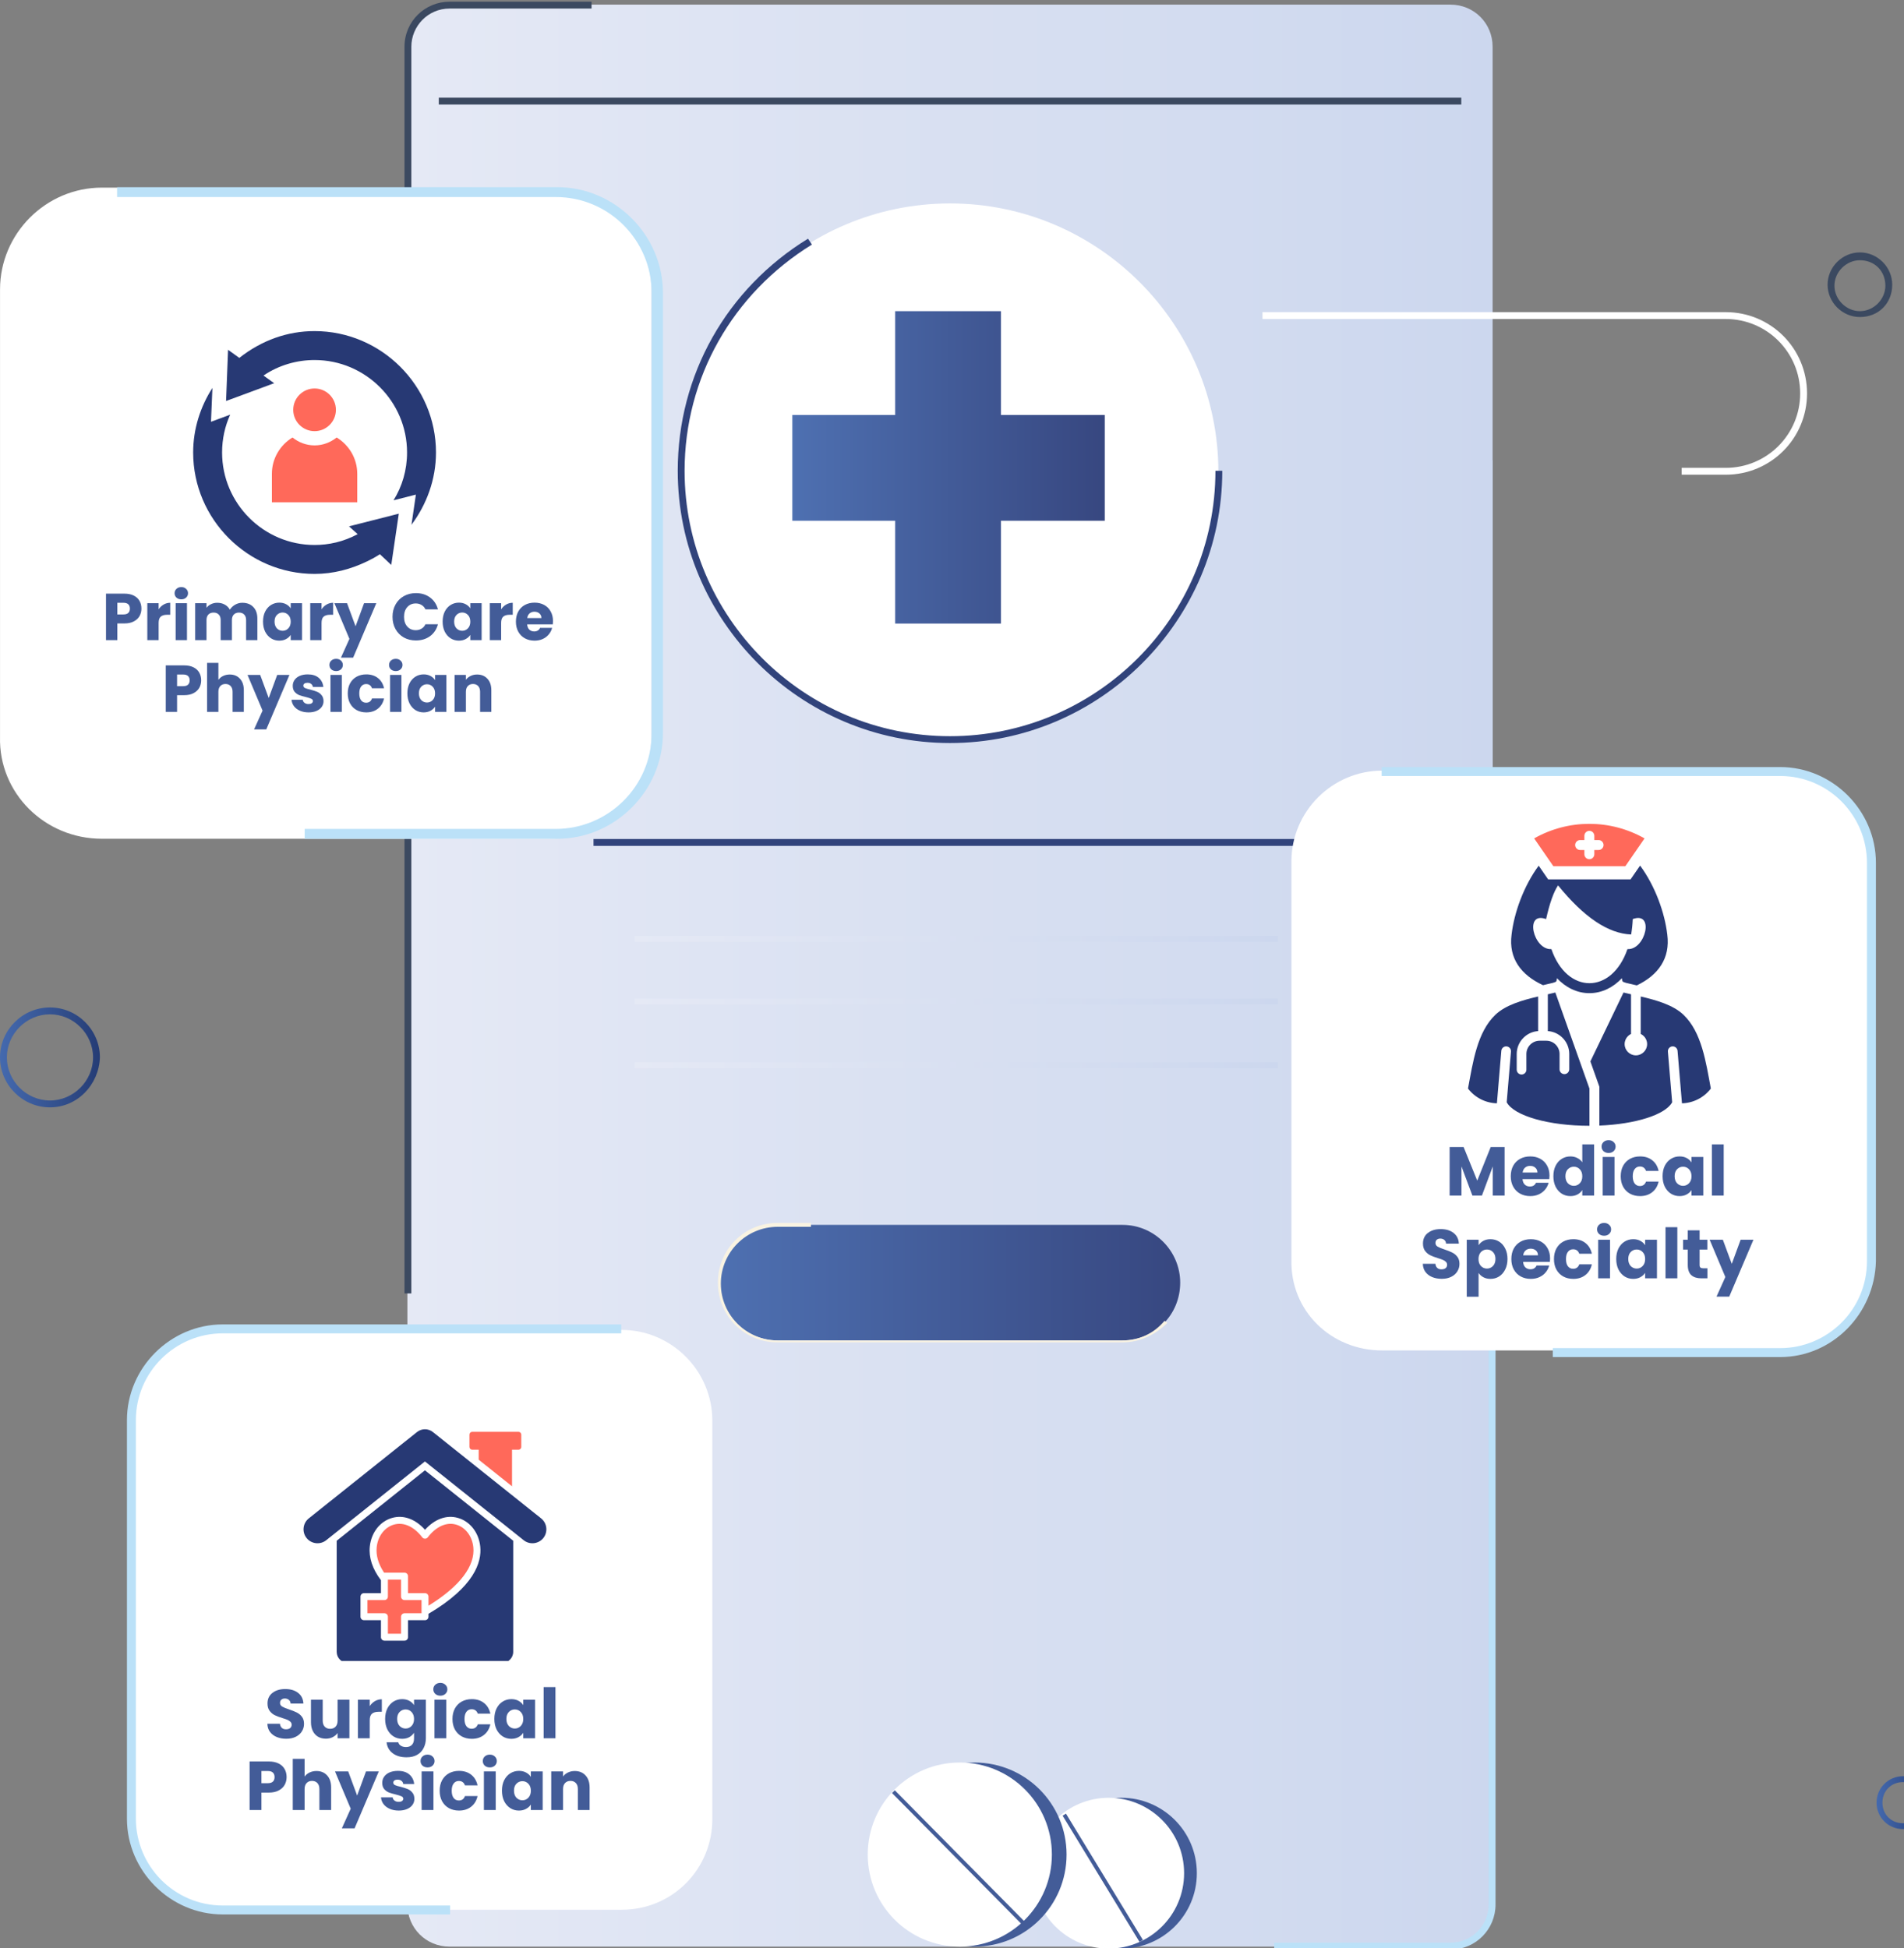 <svg width="345" height="353" viewBox="0 0 345 353" fill="none" xmlns="http://www.w3.org/2000/svg">
<rect x="0" y="0" width="345" height="353" fill="#808080" stroke="none"/>
<g clip-path="url(#clip0_1520_13043)">
<path d="M262.826 352.756H81.455C77.196 352.756 73.824 349.384 73.824 345.125V8.471C73.824 4.212 77.196 0.84 81.455 0.84H262.826C267.085 0.84 270.457 4.212 270.457 8.471V344.947C270.457 349.206 267.085 352.756 262.826 352.756Z" fill="url(#paint0_linear_1520_13043)"/>
<path d="M73.824 215.042V344.947C73.824 349.206 77.196 352.578 81.455 352.578H262.826C267.085 352.578 270.457 349.206 270.457 344.947V83.362L170.366 150.444L73.824 215.042Z" fill="url(#paint1_linear_1520_13043)"/>
<path d="M74.535 234.385H73.293V8.471C73.293 3.857 77.02 0.308 81.456 0.308H107.189V1.55H81.456C77.552 1.55 74.535 4.744 74.535 8.471V234.385Z" fill="#3B4960"/>
<path d="M262.825 353.288H230.881V352.046H262.825C266.729 352.046 269.746 348.851 269.746 345.125V140.329H270.988V345.125C270.988 349.561 267.439 353.288 262.825 353.288Z" fill="#BBE1F8"/>
<path d="M264.782 17.7H79.508V18.942H264.782V17.7Z" fill="#3B4960"/>
<path d="M172.141 134.117C145.344 134.117 123.516 112.289 123.516 85.491C123.516 58.694 145.344 36.866 172.141 36.866C198.939 36.866 220.767 58.694 220.767 85.491C220.767 112.289 198.939 134.117 172.141 134.117Z" fill="white"/>
<path d="M172.14 134.649C144.988 134.649 122.805 112.466 122.805 85.314C122.805 67.922 131.678 52.305 146.408 43.254L147.118 44.319C132.743 53.193 124.047 68.455 124.047 85.314C124.047 111.756 145.52 133.407 172.14 133.407C198.583 133.407 220.234 111.934 220.234 85.314H221.476C221.476 112.466 199.293 134.649 172.14 134.649Z" fill="#31437B"/>
<path d="M236.74 152.041H107.545V153.284H236.74V152.041Z" fill="#31437B"/>
<path d="M203.378 242.904H140.91C135.054 242.904 130.439 238.113 130.439 232.434C130.439 226.577 135.231 221.963 140.91 221.963H203.378C209.234 221.963 213.849 226.755 213.849 232.434C213.849 238.29 209.234 242.904 203.378 242.904Z" fill="url(#paint2_linear_1520_13043)"/>
<path d="M203.377 243.259H140.909C134.876 243.259 130.084 238.467 130.084 232.433C130.084 226.4 134.876 221.608 140.909 221.608H146.943V222.318H140.909C135.231 222.318 130.616 226.932 130.616 232.611C130.616 238.29 135.231 242.904 140.909 242.904H203.377C206.394 242.904 209.056 241.662 211.009 239.355L211.541 239.709C209.411 241.839 206.572 243.259 203.377 243.259Z" fill="#F9F3E2"/>
<path d="M231.593 169.61H114.998V170.675H231.593V169.61Z" fill="url(#paint3_linear_1520_13043)"/>
<path d="M231.593 180.968H114.998V182.033H231.593V180.968Z" fill="url(#paint4_linear_1520_13043)"/>
<path d="M231.593 192.503H114.998V193.568H231.593V192.503Z" fill="url(#paint5_linear_1520_13043)"/>
<path d="M200.182 75.198H181.371V56.387H162.204V75.198H143.57V94.365H162.204V112.999H181.371V94.365H200.182V75.198Z" fill="url(#paint6_linear_1520_13043)"/>
<path d="M344.815 331.46C342.153 331.46 340.023 329.33 340.023 326.668C340.023 324.006 342.153 321.876 344.815 321.876C347.477 321.876 349.607 324.006 349.607 326.668C349.607 329.33 347.477 331.46 344.815 331.46ZM344.815 322.941C342.685 322.941 341.088 324.538 341.088 326.668C341.088 328.798 342.685 330.395 344.815 330.395C346.945 330.395 348.542 328.798 348.542 326.668C348.542 324.538 346.945 322.941 344.815 322.941Z" fill="url(#paint7_linear_1520_13043)"/>
<path d="M9.051 200.667C4.082 200.667 0 196.585 0 191.616C0 186.647 4.082 182.565 9.051 182.565C14.02 182.565 18.102 186.647 18.102 191.616C17.924 196.585 14.02 200.667 9.051 200.667ZM9.051 183.808C4.792 183.808 1.242 187.357 1.242 191.616C1.242 195.875 4.792 199.425 9.051 199.425C13.31 199.425 16.859 195.875 16.859 191.616C16.859 187.357 13.31 183.808 9.051 183.808Z" fill="url(#paint8_linear_1520_13043)"/>
<path d="M112.641 346.073H40.432C31.406 346.073 24 338.667 24 329.641V257.432C24 248.406 31.406 241 40.432 241H112.641C121.667 241 129.073 248.406 129.073 257.432V329.641C129.073 338.667 121.898 346.073 112.641 346.073Z" fill="white"/>
<path d="M51.881 315.088C51.237 315.088 50.661 314.983 50.151 314.774C49.642 314.566 49.232 314.256 48.923 313.847C48.623 313.438 48.464 312.945 48.447 312.368H50.728C50.761 312.694 50.874 312.945 51.066 313.12C51.258 313.287 51.509 313.371 51.818 313.371C52.136 313.371 52.386 313.3 52.57 313.158C52.754 313.008 52.846 312.803 52.846 312.544C52.846 312.327 52.77 312.147 52.62 312.005C52.478 311.863 52.298 311.746 52.081 311.654C51.872 311.562 51.572 311.458 51.179 311.341C50.611 311.165 50.147 310.99 49.788 310.815C49.429 310.639 49.12 310.38 48.861 310.038C48.602 309.695 48.472 309.248 48.472 308.697C48.472 307.878 48.769 307.239 49.362 306.779C49.955 306.312 50.728 306.078 51.68 306.078C52.649 306.078 53.43 306.312 54.023 306.779C54.617 307.239 54.934 307.882 54.976 308.709H52.658C52.641 308.425 52.536 308.204 52.344 308.045C52.152 307.878 51.906 307.794 51.605 307.794C51.346 307.794 51.137 307.865 50.978 308.008C50.82 308.141 50.74 308.338 50.74 308.596C50.74 308.881 50.874 309.102 51.141 309.261C51.409 309.419 51.826 309.591 52.395 309.774C52.962 309.967 53.422 310.15 53.773 310.326C54.132 310.501 54.441 310.756 54.7 311.09C54.959 311.424 55.089 311.855 55.089 312.381C55.089 312.882 54.959 313.338 54.7 313.747C54.45 314.156 54.082 314.482 53.597 314.724C53.113 314.967 52.541 315.088 51.881 315.088ZM63.312 308.008V315H61.169V314.048C60.952 314.357 60.656 314.607 60.28 314.799C59.912 314.983 59.503 315.075 59.051 315.075C58.517 315.075 58.045 314.958 57.636 314.724C57.226 314.482 56.909 314.135 56.683 313.684C56.458 313.233 56.345 312.703 56.345 312.093V308.008H58.475V311.805C58.475 312.272 58.596 312.636 58.839 312.895C59.081 313.154 59.407 313.283 59.816 313.283C60.234 313.283 60.564 313.154 60.806 312.895C61.048 312.636 61.169 312.272 61.169 311.805V308.008H63.312ZM66.994 309.173C67.245 308.789 67.558 308.488 67.934 308.271C68.31 308.045 68.728 307.932 69.187 307.932V310.201H68.598C68.064 310.201 67.663 310.317 67.395 310.551C67.128 310.777 66.994 311.178 66.994 311.754V315H64.851V308.008H66.994V309.173ZM72.868 307.907C73.361 307.907 73.791 308.008 74.159 308.208C74.535 308.409 74.823 308.672 75.023 308.997V308.008H77.166V314.987C77.166 315.631 77.037 316.211 76.778 316.729C76.527 317.256 76.139 317.673 75.612 317.982C75.094 318.292 74.447 318.446 73.67 318.446C72.634 318.446 71.795 318.2 71.151 317.707C70.508 317.222 70.14 316.562 70.049 315.727H72.166C72.233 315.994 72.392 316.203 72.642 316.353C72.893 316.512 73.202 316.591 73.57 316.591C74.013 316.591 74.364 316.462 74.623 316.203C74.89 315.952 75.023 315.547 75.023 314.987V313.997C74.815 314.323 74.526 314.591 74.159 314.799C73.791 315 73.361 315.1 72.868 315.1C72.292 315.1 71.769 314.954 71.302 314.662C70.834 314.361 70.462 313.939 70.186 313.396C69.919 312.845 69.785 312.21 69.785 311.491C69.785 310.773 69.919 310.142 70.186 309.599C70.462 309.056 70.834 308.638 71.302 308.346C71.769 308.053 72.292 307.907 72.868 307.907ZM75.023 311.504C75.023 310.969 74.873 310.547 74.572 310.238C74.28 309.929 73.921 309.774 73.495 309.774C73.069 309.774 72.705 309.929 72.404 310.238C72.112 310.539 71.966 310.957 71.966 311.491C71.966 312.026 72.112 312.452 72.404 312.769C72.705 313.079 73.069 313.233 73.495 313.233C73.921 313.233 74.28 313.079 74.572 312.769C74.873 312.46 75.023 312.038 75.023 311.504ZM79.794 307.281C79.418 307.281 79.109 307.172 78.867 306.955C78.633 306.729 78.516 306.454 78.516 306.128C78.516 305.794 78.633 305.518 78.867 305.301C79.109 305.075 79.418 304.962 79.794 304.962C80.162 304.962 80.463 305.075 80.697 305.301C80.939 305.518 81.06 305.794 81.06 306.128C81.06 306.454 80.939 306.729 80.697 306.955C80.463 307.172 80.162 307.281 79.794 307.281ZM80.859 308.008V315H78.717V308.008H80.859ZM81.986 311.504C81.986 310.777 82.132 310.142 82.425 309.599C82.726 309.056 83.139 308.638 83.665 308.346C84.2 308.053 84.81 307.907 85.495 307.907C86.372 307.907 87.103 308.137 87.688 308.596C88.281 309.056 88.67 309.703 88.853 310.539H86.573C86.381 310.004 86.009 309.737 85.457 309.737C85.065 309.737 84.752 309.891 84.518 310.201C84.284 310.501 84.167 310.936 84.167 311.504C84.167 312.072 84.284 312.51 84.518 312.82C84.752 313.12 85.065 313.271 85.457 313.271C86.009 313.271 86.381 313.003 86.573 312.469H88.853C88.67 313.287 88.281 313.931 87.688 314.398C87.095 314.866 86.364 315.1 85.495 315.1C84.81 315.1 84.2 314.954 83.665 314.662C83.139 314.369 82.726 313.952 82.425 313.409C82.132 312.865 81.986 312.231 81.986 311.504ZM89.574 311.491C89.574 310.773 89.707 310.142 89.975 309.599C90.25 309.056 90.622 308.638 91.09 308.346C91.558 308.053 92.08 307.907 92.656 307.907C93.149 307.907 93.579 308.008 93.947 308.208C94.323 308.409 94.611 308.672 94.812 308.997V308.008H96.955V315H94.812V314.01C94.603 314.336 94.311 314.599 93.934 314.799C93.567 315 93.137 315.1 92.644 315.1C92.076 315.1 91.558 314.954 91.09 314.662C90.622 314.361 90.25 313.939 89.975 313.396C89.707 312.845 89.574 312.21 89.574 311.491ZM94.812 311.504C94.812 310.969 94.661 310.547 94.361 310.238C94.068 309.929 93.709 309.774 93.283 309.774C92.857 309.774 92.493 309.929 92.193 310.238C91.9 310.539 91.754 310.957 91.754 311.491C91.754 312.026 91.9 312.452 92.193 312.769C92.493 313.079 92.857 313.233 93.283 313.233C93.709 313.233 94.068 313.079 94.361 312.769C94.661 312.46 94.812 312.038 94.812 311.504ZM100.648 305.727V315H98.505V305.727H100.648ZM51.933 322.035C51.933 322.545 51.816 323.013 51.582 323.439C51.348 323.856 50.989 324.195 50.504 324.454C50.02 324.713 49.418 324.842 48.7 324.842H47.371V328H45.228V319.203H48.7C49.401 319.203 49.994 319.324 50.479 319.566C50.964 319.809 51.327 320.143 51.569 320.569C51.812 320.995 51.933 321.484 51.933 322.035ZM48.537 323.138C48.946 323.138 49.251 323.042 49.451 322.85C49.652 322.657 49.752 322.386 49.752 322.035C49.752 321.684 49.652 321.413 49.451 321.221C49.251 321.028 48.946 320.932 48.537 320.932H47.371V323.138H48.537ZM57.346 320.932C58.148 320.932 58.792 321.2 59.276 321.734C59.761 322.261 60.003 322.987 60.003 323.915V328H57.873V324.203C57.873 323.735 57.752 323.372 57.509 323.113C57.267 322.854 56.941 322.724 56.532 322.724C56.123 322.724 55.797 322.854 55.554 323.113C55.312 323.372 55.191 323.735 55.191 324.203V328H53.048V318.727H55.191V321.947C55.408 321.638 55.705 321.392 56.081 321.208C56.457 321.024 56.879 320.932 57.346 320.932ZM68.635 321.008L64.249 331.321H61.943L63.547 327.762L60.703 321.008H63.096L64.713 325.381L66.317 321.008H68.635ZM72.254 328.1C71.645 328.1 71.102 327.996 70.625 327.787C70.149 327.578 69.773 327.294 69.498 326.935C69.222 326.567 69.067 326.158 69.034 325.707H71.152C71.177 325.949 71.29 326.145 71.49 326.296C71.691 326.446 71.937 326.521 72.229 326.521C72.497 326.521 72.701 326.471 72.844 326.371C72.994 326.262 73.069 326.124 73.069 325.957C73.069 325.757 72.965 325.611 72.756 325.519C72.547 325.419 72.209 325.31 71.741 325.193C71.24 325.076 70.822 324.955 70.488 324.83C70.153 324.696 69.865 324.491 69.623 324.216C69.381 323.931 69.26 323.551 69.26 323.075C69.26 322.674 69.368 322.311 69.585 321.985C69.811 321.651 70.137 321.388 70.563 321.195C70.997 321.003 71.511 320.907 72.104 320.907C72.981 320.907 73.671 321.124 74.172 321.559C74.681 321.993 74.974 322.57 75.049 323.288H73.069C73.036 323.046 72.927 322.854 72.743 322.712C72.568 322.57 72.334 322.499 72.041 322.499C71.791 322.499 71.599 322.549 71.465 322.649C71.331 322.741 71.264 322.871 71.264 323.038C71.264 323.238 71.369 323.388 71.578 323.489C71.795 323.589 72.129 323.689 72.58 323.789C73.098 323.923 73.52 324.057 73.846 324.19C74.172 324.316 74.456 324.525 74.698 324.817C74.949 325.101 75.078 325.485 75.087 325.97C75.087 326.379 74.97 326.747 74.736 327.073C74.51 327.39 74.18 327.641 73.746 327.825C73.32 328.008 72.823 328.1 72.254 328.1ZM77.475 320.281C77.099 320.281 76.79 320.172 76.548 319.955C76.314 319.729 76.197 319.454 76.197 319.128C76.197 318.794 76.314 318.518 76.548 318.301C76.79 318.075 77.099 317.962 77.475 317.962C77.843 317.962 78.144 318.075 78.377 318.301C78.62 318.518 78.741 318.794 78.741 319.128C78.741 319.454 78.62 319.729 78.377 319.955C78.144 320.172 77.843 320.281 77.475 320.281ZM78.54 321.008V328H76.398V321.008H78.54ZM79.667 324.504C79.667 323.777 79.814 323.142 80.106 322.599C80.407 322.056 80.82 321.638 81.347 321.346C81.881 321.053 82.491 320.907 83.176 320.907C84.053 320.907 84.784 321.137 85.369 321.596C85.962 322.056 86.351 322.703 86.534 323.539H84.254C84.062 323.004 83.69 322.737 83.138 322.737C82.746 322.737 82.433 322.891 82.199 323.201C81.965 323.501 81.848 323.936 81.848 324.504C81.848 325.072 81.965 325.51 82.199 325.82C82.433 326.12 82.746 326.271 83.138 326.271C83.69 326.271 84.062 326.003 84.254 325.469H86.534C86.351 326.287 85.962 326.931 85.369 327.398C84.776 327.866 84.045 328.1 83.176 328.1C82.491 328.1 81.881 327.954 81.347 327.662C80.82 327.369 80.407 326.952 80.106 326.409C79.814 325.865 79.667 325.231 79.667 324.504ZM88.758 320.281C88.382 320.281 88.073 320.172 87.831 319.955C87.597 319.729 87.48 319.454 87.48 319.128C87.48 318.794 87.597 318.518 87.831 318.301C88.073 318.075 88.382 317.962 88.758 317.962C89.126 317.962 89.427 318.075 89.661 318.301C89.903 318.518 90.024 318.794 90.024 319.128C90.024 319.454 89.903 319.729 89.661 319.955C89.427 320.172 89.126 320.281 88.758 320.281ZM89.823 321.008V328H87.681V321.008H89.823ZM90.95 324.491C90.95 323.773 91.084 323.142 91.351 322.599C91.627 322.056 91.999 321.638 92.467 321.346C92.934 321.053 93.457 320.907 94.033 320.907C94.526 320.907 94.956 321.008 95.324 321.208C95.7 321.409 95.988 321.672 96.189 321.997V321.008H98.331V328H96.189V327.01C95.98 327.336 95.687 327.599 95.311 327.799C94.944 328 94.513 328.1 94.02 328.1C93.453 328.1 92.934 327.954 92.467 327.662C91.999 327.361 91.627 326.939 91.351 326.396C91.084 325.845 90.95 325.21 90.95 324.491ZM96.189 324.504C96.189 323.969 96.038 323.547 95.737 323.238C95.445 322.929 95.086 322.774 94.66 322.774C94.234 322.774 93.87 322.929 93.569 323.238C93.277 323.539 93.131 323.957 93.131 324.491C93.131 325.026 93.277 325.452 93.569 325.769C93.87 326.079 94.234 326.233 94.66 326.233C95.086 326.233 95.445 326.079 95.737 325.769C96.038 325.46 96.189 325.038 96.189 324.504ZM104.142 320.932C104.961 320.932 105.613 321.2 106.097 321.734C106.59 322.261 106.836 322.987 106.836 323.915V328H104.706V324.203C104.706 323.735 104.585 323.372 104.343 323.113C104.1 322.854 103.775 322.724 103.365 322.724C102.956 322.724 102.63 322.854 102.388 323.113C102.146 323.372 102.024 323.735 102.024 324.203V328H99.882V321.008H102.024V321.935C102.242 321.626 102.534 321.383 102.902 321.208C103.269 321.024 103.683 320.932 104.142 320.932Z" fill="#435C98"/>
<g clip-path="url(#clip1_1520_13043)">
<path fill-rule="evenodd" clip-rule="evenodd" d="M98.05 275.153C99.138 276.021 99.319 277.622 98.45 278.711C97.581 279.799 95.98 279.979 94.892 279.11L77 264.834L59.108 279.11C58.02 279.979 56.419 279.799 55.55 278.711C54.681 277.622 54.861 276.021 55.95 275.153L75.546 259.516C76.407 258.828 77.594 258.828 78.455 259.516L98.05 275.153H98.05Z" fill="#273974"/>
<path fill-rule="evenodd" clip-rule="evenodd" d="M85.567 262.705C85.291 262.705 85.064 262.479 85.064 262.202V259.966C85.064 259.69 85.291 259.464 85.567 259.464H93.95C94.226 259.464 94.452 259.691 94.452 259.966V262.202C94.452 262.479 94.225 262.705 93.95 262.705H92.778V269.336L86.739 264.517V262.705H85.567H85.567Z" fill="#FF695A"/>
<path fill-rule="evenodd" clip-rule="evenodd" d="M77.641 292.444V292.972C77.641 293.32 77.36 293.601 77.012 293.601H73.93V296.683C73.93 297.031 73.649 297.312 73.302 297.312H69.658C69.311 297.312 69.029 297.031 69.029 296.683V293.601H65.947C65.6 293.601 65.318 293.32 65.318 292.972V289.329C65.318 288.983 65.6 288.7 65.947 288.7H69.029V286.361C67.472 284.305 66.793 282.242 67.01 280.224C67.281 277.704 68.869 275.679 71.056 275.064C73.123 274.484 75.261 275.267 77.012 277.219C78.764 275.267 80.902 274.483 82.969 275.064C85.156 275.679 86.745 277.704 87.016 280.224C87.324 283.101 85.936 287.542 77.641 292.444ZM77 266.442L61.006 279.205V299.337C61.006 300.438 61.904 301.336 63.005 301.336H90.994C92.095 301.336 92.993 300.438 92.993 299.337V279.205L77 266.442H77Z" fill="#273974"/>
<path fill-rule="evenodd" clip-rule="evenodd" d="M77.64 290.976C80.489 289.222 82.628 287.41 84.007 285.582C85.354 283.796 85.945 282.038 85.764 280.357C85.549 278.352 84.318 276.749 82.627 276.274C80.881 275.783 79.015 276.626 77.51 278.586C77.391 278.741 77.207 278.832 77.011 278.832C76.815 278.832 76.632 278.741 76.513 278.586C75.007 276.626 73.142 275.784 71.395 276.274C69.705 276.749 68.474 278.352 68.258 280.357C68.097 281.854 68.547 283.41 69.597 284.992C69.617 284.99 69.637 284.989 69.656 284.989H73.3C73.647 284.989 73.928 285.271 73.928 285.618V288.7H77.011C77.358 288.7 77.64 288.982 77.64 289.329V290.976V290.976Z" fill="#FF695A"/>
<path fill-rule="evenodd" clip-rule="evenodd" d="M70.286 296.055H72.671V292.972C72.671 292.625 72.953 292.343 73.3 292.343H76.383V289.957H73.3C72.953 289.957 72.671 289.677 72.671 289.329V286.246H70.286V289.329C70.286 289.677 70.004 289.957 69.657 289.957H66.574V292.343H69.657C70.004 292.343 70.286 292.625 70.286 292.972V296.055Z" fill="#FF695A"/>
</g>
<path d="M81.554 346.924H40.358C30.869 346.924 23 339.055 23 329.566V257.358C23 247.869 30.869 240 40.358 240H112.566V241.62H40.358C31.795 241.62 24.62 248.563 24.62 257.358V329.566C24.62 338.13 31.563 345.304 40.358 345.304H81.554V346.924Z" fill="#BBE1F8"/>
<path d="M250.436 244.718H322.641C331.667 244.718 339.072 237.313 339.072 228.287V156.082C339.072 147.057 331.667 139.651 322.641 139.651H250.436C241.411 139.651 234.005 147.057 234.005 156.082V228.287C233.774 237.544 241.179 244.718 250.436 244.718Z" fill="white"/>
<path d="M272.632 207.854V216.651H270.489V211.375L268.522 216.651H266.793L264.813 211.363V216.651H262.67V207.854H265.201L267.67 213.944L270.113 207.854H272.632ZM280.765 213.042C280.765 213.243 280.752 213.451 280.727 213.669H275.877C275.911 214.103 276.049 214.437 276.291 214.671C276.541 214.897 276.846 215.01 277.206 215.01C277.74 215.01 278.112 214.784 278.321 214.333H280.602C280.485 214.792 280.272 215.206 279.963 215.573C279.662 215.941 279.282 216.229 278.822 216.438C278.363 216.647 277.849 216.751 277.281 216.751C276.596 216.751 275.986 216.605 275.451 216.313C274.917 216.02 274.499 215.603 274.198 215.06C273.897 214.517 273.747 213.882 273.747 213.155C273.747 212.428 273.893 211.793 274.186 211.25C274.486 210.707 274.904 210.289 275.439 209.997C275.973 209.705 276.587 209.558 277.281 209.558C277.958 209.558 278.559 209.7 279.085 209.984C279.612 210.268 280.021 210.674 280.313 211.2C280.614 211.726 280.765 212.34 280.765 213.042ZM278.572 212.478C278.572 212.111 278.446 211.818 278.196 211.601C277.945 211.384 277.632 211.275 277.256 211.275C276.897 211.275 276.592 211.38 276.341 211.588C276.099 211.797 275.948 212.094 275.89 212.478H278.572ZM281.469 213.142C281.469 212.424 281.603 211.793 281.87 211.25C282.146 210.707 282.517 210.289 282.985 209.997C283.453 209.705 283.975 209.558 284.552 209.558C285.011 209.558 285.429 209.654 285.805 209.847C286.189 210.039 286.49 210.298 286.707 210.624V207.378H288.85V216.651H286.707V215.649C286.507 215.983 286.218 216.25 285.842 216.451C285.475 216.651 285.045 216.751 284.552 216.751C283.975 216.751 283.453 216.605 282.985 216.313C282.517 216.012 282.146 215.59 281.87 215.047C281.603 214.496 281.469 213.861 281.469 213.142ZM286.707 213.155C286.707 212.62 286.557 212.198 286.256 211.889C285.964 211.58 285.604 211.426 285.178 211.426C284.752 211.426 284.389 211.58 284.088 211.889C283.796 212.19 283.649 212.608 283.649 213.142C283.649 213.677 283.796 214.103 284.088 214.421C284.389 214.73 284.752 214.884 285.178 214.884C285.604 214.884 285.964 214.73 286.256 214.421C286.557 214.111 286.707 213.69 286.707 213.155ZM291.478 208.932C291.102 208.932 290.793 208.823 290.551 208.606C290.317 208.38 290.2 208.105 290.2 207.779C290.2 207.445 290.317 207.169 290.551 206.952C290.793 206.726 291.102 206.614 291.478 206.614C291.845 206.614 292.146 206.726 292.38 206.952C292.622 207.169 292.744 207.445 292.744 207.779C292.744 208.105 292.622 208.38 292.38 208.606C292.146 208.823 291.845 208.932 291.478 208.932ZM292.543 209.659V216.651H290.4V209.659H292.543ZM293.67 213.155C293.67 212.428 293.816 211.793 294.108 211.25C294.409 210.707 294.823 210.289 295.349 209.997C295.884 209.705 296.494 209.558 297.179 209.558C298.056 209.558 298.787 209.788 299.372 210.248C299.965 210.707 300.353 211.355 300.537 212.19H298.256C298.064 211.655 297.692 211.388 297.141 211.388C296.748 211.388 296.435 211.543 296.201 211.852C295.967 212.152 295.85 212.587 295.85 213.155C295.85 213.723 295.967 214.162 296.201 214.471C296.435 214.771 296.748 214.922 297.141 214.922C297.692 214.922 298.064 214.654 298.256 214.12H300.537C300.353 214.939 299.965 215.582 299.372 216.05C298.778 216.517 298.047 216.751 297.179 216.751C296.494 216.751 295.884 216.605 295.349 216.313C294.823 216.02 294.409 215.603 294.108 215.06C293.816 214.517 293.67 213.882 293.67 213.155ZM301.257 213.142C301.257 212.424 301.391 211.793 301.658 211.25C301.934 210.707 302.306 210.289 302.773 209.997C303.241 209.705 303.763 209.558 304.34 209.558C304.833 209.558 305.263 209.659 305.631 209.859C306.007 210.06 306.295 210.323 306.495 210.649V209.659H308.638V216.651H306.495V215.661C306.286 215.987 305.994 216.25 305.618 216.451C305.251 216.651 304.82 216.751 304.327 216.751C303.759 216.751 303.241 216.605 302.773 216.313C302.306 216.012 301.934 215.59 301.658 215.047C301.391 214.496 301.257 213.861 301.257 213.142ZM306.495 213.155C306.495 212.62 306.345 212.198 306.044 211.889C305.752 211.58 305.393 211.426 304.966 211.426C304.54 211.426 304.177 211.58 303.876 211.889C303.584 212.19 303.438 212.608 303.438 213.142C303.438 213.677 303.584 214.103 303.876 214.421C304.177 214.73 304.54 214.884 304.966 214.884C305.393 214.884 305.752 214.73 306.044 214.421C306.345 214.111 306.495 213.69 306.495 213.155ZM312.331 207.378V216.651H310.188V207.378H312.331ZM261.245 231.739C260.602 231.739 260.025 231.634 259.516 231.426C259.006 231.217 258.597 230.908 258.288 230.498C257.987 230.089 257.828 229.596 257.812 229.02H260.092C260.126 229.345 260.239 229.596 260.431 229.771C260.623 229.939 260.873 230.022 261.183 230.022C261.5 230.022 261.751 229.951 261.934 229.809C262.118 229.659 262.21 229.454 262.21 229.195C262.21 228.978 262.135 228.798 261.985 228.656C261.843 228.514 261.663 228.397 261.446 228.305C261.237 228.213 260.936 228.109 260.543 227.992C259.975 227.817 259.512 227.641 259.152 227.466C258.793 227.29 258.484 227.031 258.225 226.689C257.966 226.346 257.837 225.899 257.837 225.348C257.837 224.529 258.133 223.89 258.726 223.431C259.32 222.963 260.092 222.729 261.045 222.729C262.014 222.729 262.795 222.963 263.388 223.431C263.981 223.89 264.299 224.533 264.34 225.36H262.022C262.005 225.076 261.901 224.855 261.709 224.696C261.517 224.529 261.27 224.446 260.97 224.446C260.711 224.446 260.502 224.517 260.343 224.659C260.184 224.792 260.105 224.989 260.105 225.248C260.105 225.532 260.239 225.753 260.506 225.912C260.773 226.071 261.191 226.242 261.759 226.426C262.327 226.618 262.787 226.801 263.137 226.977C263.497 227.152 263.806 227.407 264.065 227.741C264.324 228.076 264.453 228.506 264.453 229.032C264.453 229.533 264.324 229.989 264.065 230.398C263.814 230.807 263.447 231.133 262.962 231.375C262.477 231.618 261.905 231.739 261.245 231.739ZM267.915 225.649C268.124 225.323 268.412 225.06 268.779 224.859C269.147 224.659 269.577 224.558 270.07 224.558C270.647 224.558 271.169 224.705 271.637 224.997C272.104 225.289 272.472 225.707 272.739 226.25C273.015 226.793 273.153 227.424 273.153 228.142C273.153 228.861 273.015 229.496 272.739 230.047C272.472 230.59 272.104 231.012 271.637 231.313C271.169 231.605 270.647 231.751 270.07 231.751C269.586 231.751 269.155 231.651 268.779 231.451C268.412 231.25 268.124 230.991 267.915 230.674V234.984H265.772V224.659H267.915V225.649ZM270.972 228.142C270.972 227.608 270.822 227.19 270.521 226.889C270.229 226.58 269.866 226.426 269.431 226.426C269.005 226.426 268.642 226.58 268.341 226.889C268.048 227.198 267.902 227.62 267.902 228.155C267.902 228.69 268.048 229.111 268.341 229.421C268.642 229.73 269.005 229.884 269.431 229.884C269.857 229.884 270.221 229.73 270.521 229.421C270.822 229.103 270.972 228.677 270.972 228.142ZM280.869 228.042C280.869 228.243 280.856 228.451 280.831 228.669H275.981C276.015 229.103 276.153 229.437 276.395 229.671C276.646 229.897 276.95 230.01 277.31 230.01C277.844 230.01 278.216 229.784 278.425 229.333H280.706C280.589 229.792 280.376 230.206 280.067 230.573C279.766 230.941 279.386 231.229 278.926 231.438C278.467 231.647 277.953 231.751 277.385 231.751C276.7 231.751 276.09 231.605 275.555 231.313C275.021 231.02 274.603 230.603 274.302 230.06C274.001 229.517 273.851 228.882 273.851 228.155C273.851 227.428 273.997 226.793 274.29 226.25C274.59 225.707 275.008 225.289 275.543 224.997C276.077 224.705 276.691 224.558 277.385 224.558C278.062 224.558 278.663 224.7 279.189 224.984C279.716 225.268 280.125 225.674 280.417 226.2C280.718 226.726 280.869 227.34 280.869 228.042ZM278.676 227.478C278.676 227.111 278.55 226.818 278.3 226.601C278.049 226.384 277.736 226.275 277.36 226.275C277.001 226.275 276.696 226.38 276.445 226.588C276.203 226.797 276.052 227.094 275.994 227.478H278.676ZM281.573 228.155C281.573 227.428 281.719 226.793 282.012 226.25C282.312 225.707 282.726 225.289 283.252 224.997C283.787 224.705 284.397 224.558 285.082 224.558C285.959 224.558 286.69 224.788 287.275 225.248C287.868 225.707 288.256 226.355 288.44 227.19H286.159C285.967 226.655 285.596 226.388 285.044 226.388C284.652 226.388 284.338 226.543 284.104 226.852C283.87 227.152 283.753 227.587 283.753 228.155C283.753 228.723 283.87 229.162 284.104 229.471C284.338 229.771 284.652 229.922 285.044 229.922C285.596 229.922 285.967 229.654 286.159 229.12H288.44C288.256 229.939 287.868 230.582 287.275 231.05C286.682 231.517 285.951 231.751 285.082 231.751C284.397 231.751 283.787 231.605 283.252 231.313C282.726 231.02 282.312 230.603 282.012 230.06C281.719 229.517 281.573 228.882 281.573 228.155ZM290.664 223.932C290.288 223.932 289.979 223.823 289.737 223.606C289.503 223.38 289.386 223.105 289.386 222.779C289.386 222.445 289.503 222.169 289.737 221.952C289.979 221.726 290.288 221.614 290.664 221.614C291.032 221.614 291.332 221.726 291.566 221.952C291.809 222.169 291.93 222.445 291.93 222.779C291.93 223.105 291.809 223.38 291.566 223.606C291.332 223.823 291.032 223.932 290.664 223.932ZM291.729 224.659V231.651H289.586V224.659H291.729ZM292.856 228.142C292.856 227.424 292.99 226.793 293.257 226.25C293.533 225.707 293.905 225.289 294.372 224.997C294.84 224.705 295.362 224.558 295.939 224.558C296.432 224.558 296.862 224.659 297.229 224.859C297.605 225.06 297.894 225.323 298.094 225.649V224.659H300.237V231.651H298.094V230.661C297.885 230.987 297.593 231.25 297.217 231.451C296.849 231.651 296.419 231.751 295.926 231.751C295.358 231.751 294.84 231.605 294.372 231.313C293.905 231.012 293.533 230.59 293.257 230.047C292.99 229.496 292.856 228.861 292.856 228.142ZM298.094 228.155C298.094 227.62 297.944 227.198 297.643 226.889C297.351 226.58 296.991 226.426 296.565 226.426C296.139 226.426 295.776 226.58 295.475 226.889C295.183 227.19 295.037 227.608 295.037 228.142C295.037 228.677 295.183 229.103 295.475 229.421C295.776 229.73 296.139 229.884 296.565 229.884C296.991 229.884 297.351 229.73 297.643 229.421C297.944 229.111 298.094 228.69 298.094 228.155ZM303.93 222.378V231.651H301.787V222.378H303.93ZM309.38 229.834V231.651H308.29C307.513 231.651 306.907 231.463 306.473 231.087C306.039 230.703 305.821 230.081 305.821 229.22V226.438H304.969V224.659H305.821V222.954H307.964V224.659H309.368V226.438H307.964V229.245C307.964 229.454 308.014 229.604 308.115 229.696C308.215 229.788 308.382 229.834 308.616 229.834H309.38ZM317.717 224.659L313.331 234.972H311.025L312.629 231.413L309.784 224.659H312.178L313.794 229.032L315.398 224.659H317.717Z" fill="#435C98"/>
<path fill-rule="evenodd" clip-rule="evenodd" d="M281.105 171.981C283.933 180.232 292.07 180.232 294.895 171.978L294.898 171.992C298.18 172.165 299.845 165.065 295.852 166.549C295.808 167.544 295.708 168.476 295.558 169.343C291.4 169.176 286.986 166.208 282.315 160.44C281.521 161.621 280.799 163.657 280.148 166.549C276.155 165.065 277.82 172.165 281.102 171.992L281.105 171.981ZM294.177 179.857C294.612 179.965 295.069 180.071 295.539 180.178V187.365C295.33 187.465 295.141 187.6 294.978 187.762L294.975 187.766C294.606 188.135 294.378 188.644 294.378 189.204C294.378 189.764 294.606 190.273 294.975 190.642L294.978 190.645C295.347 191.014 295.856 191.242 296.416 191.242C296.977 191.242 297.485 191.014 297.854 190.645L297.858 190.642C298.226 190.273 298.455 189.764 298.455 189.204C298.455 188.641 298.226 188.131 297.858 187.763H297.854C297.692 187.601 297.502 187.466 297.293 187.365V180.579C300.136 181.245 303.159 182.105 305.028 183.878C308.35 187.032 309.108 192.483 310 197.259C308.715 198.945 306.743 199.909 304.684 199.939L304.767 199.937L303.967 190.42C303.927 189.938 303.504 189.579 303.021 189.619C302.539 189.658 302.18 190.082 302.22 190.565L302.992 199.751L302.989 199.75C301.753 202.015 296.354 203.708 289.805 203.974V196.94L288.173 192.343L294.177 179.857ZM288 204.01C280.659 204.01 274.359 202.22 273.011 199.75L273.783 190.564C273.823 190.082 273.464 189.658 272.981 189.619C272.499 189.579 272.075 189.938 272.036 190.42L271.236 199.937L271.319 199.939C269.259 199.909 267.286 198.945 266 197.259C266.892 192.482 267.65 187.032 270.972 183.878C272.841 182.103 275.864 181.245 278.707 180.579V186.849C277.674 186.917 276.74 187.367 276.047 188.059L276.045 188.061L276.044 188.062C275.291 188.817 274.825 189.853 274.825 190.994V193.843C274.825 194.327 275.218 194.72 275.702 194.72C276.186 194.72 276.579 194.327 276.579 193.843V190.994C276.579 190.331 276.848 189.732 277.28 189.299L277.284 189.296C277.716 188.863 278.316 188.595 278.979 188.595H280.189C280.851 188.595 281.451 188.863 281.883 189.296V189.299C282.318 189.734 282.588 190.334 282.588 190.994V193.771C282.588 194.255 282.981 194.648 283.465 194.648C283.949 194.648 284.342 194.255 284.342 193.771V190.994C284.342 189.849 283.876 188.811 283.124 188.059L283.122 188.061C282.428 187.368 281.494 186.917 280.461 186.849V180.179C280.931 180.071 281.389 179.966 281.824 179.857L288 197.251V204.01ZM296.584 178.567C300.483 176.702 302.668 173.652 302.108 169.366C301.654 165.438 299.918 160.548 297.179 156.858L295.456 159.353H280.518L278.808 156.876C276.077 160.563 274.346 165.444 273.893 169.366C273.329 173.672 275.618 176.684 279.586 178.528C280.188 178.391 280.779 178.256 281.348 178.114C281.508 178.066 281.882 177.95 281.962 177.876C282.039 177.784 282.087 177.528 282.117 177.261C283.656 178.895 285.686 179.975 288.003 179.975C290.293 179.974 292.338 178.908 293.884 177.264C293.913 177.531 293.962 177.784 294.039 177.876C294.118 177.95 294.492 178.066 294.653 178.114C295.274 178.269 295.922 178.416 296.584 178.567Z" fill="#273974"/>
<path fill-rule="evenodd" clip-rule="evenodd" d="M287.084 151.462C287.084 150.964 287.488 150.56 287.986 150.56C288.485 150.56 288.889 150.964 288.889 151.462V152.228H289.655C290.153 152.228 290.557 152.632 290.557 153.131C290.557 153.629 290.153 154.033 289.655 154.033H288.889V154.799C288.889 155.298 288.485 155.702 287.986 155.702C287.488 155.702 287.084 155.298 287.084 154.799V154.033H286.318C285.819 154.033 285.415 153.629 285.415 153.131C285.415 152.632 285.819 152.228 286.318 152.228H287.084V151.462ZM277.986 151.93C284.189 148.413 291.783 148.413 297.986 151.93L294.508 156.97H281.464L277.986 151.93Z" fill="#FF695A"/>
<path d="M322.554 245.919H281.361V244.299H322.554C331.117 244.299 338.291 237.356 338.291 228.562V156.357C338.291 147.794 331.349 140.62 322.554 140.62H250.35V139H322.554C332.043 139 339.911 146.868 339.911 156.357V228.562C339.68 238.05 332.043 245.919 322.554 245.919Z" fill="#BBE1F8"/>
<path d="M18.459 151.994H99.547C109.683 151.994 118 143.677 118 133.541V52.453C118 42.316 109.683 34 99.547 34H18.459C8.323 34 0.006 42.316 0.006 52.453V133.541C-0.254 143.677 8.063 151.994 18.459 151.994Z" fill="white"/>
<path d="M25.625 110.288C25.625 110.776 25.513 111.224 25.289 111.632C25.065 112.032 24.721 112.356 24.257 112.604C23.793 112.852 23.217 112.976 22.529 112.976H21.257V116H19.205V107.576H22.529C23.201 107.576 23.769 107.692 24.233 107.924C24.697 108.156 25.045 108.476 25.277 108.884C25.509 109.292 25.625 109.76 25.625 110.288ZM22.373 111.344C22.765 111.344 23.057 111.252 23.249 111.068C23.441 110.884 23.537 110.624 23.537 110.288C23.537 109.952 23.441 109.692 23.249 109.508C23.057 109.324 22.765 109.232 22.373 109.232H21.257V111.344H22.373ZM28.745 110.42C28.985 110.052 29.285 109.764 29.645 109.556C30.005 109.34 30.405 109.232 30.845 109.232V111.404H30.281C29.769 111.404 29.385 111.516 29.129 111.74C28.873 111.956 28.745 112.34 28.745 112.892V116H26.693V109.304H28.745V110.42ZM32.858 108.608C32.498 108.608 32.202 108.504 31.97 108.296C31.746 108.08 31.634 107.816 31.634 107.504C31.634 107.184 31.746 106.92 31.97 106.712C32.202 106.496 32.498 106.388 32.858 106.388C33.21 106.388 33.498 106.496 33.722 106.712C33.954 106.92 34.07 107.184 34.07 107.504C34.07 107.816 33.954 108.08 33.722 108.296C33.498 108.504 33.21 108.608 32.858 108.608ZM33.878 109.304V116H31.826V109.304H33.878ZM43.909 109.232C44.741 109.232 45.401 109.484 45.889 109.988C46.385 110.492 46.633 111.192 46.633 112.088V116H44.593V112.364C44.593 111.932 44.477 111.6 44.245 111.368C44.021 111.128 43.709 111.008 43.309 111.008C42.909 111.008 42.593 111.128 42.361 111.368C42.137 111.6 42.025 111.932 42.025 112.364V116H39.985V112.364C39.985 111.932 39.869 111.6 39.637 111.368C39.413 111.128 39.101 111.008 38.701 111.008C38.301 111.008 37.985 111.128 37.753 111.368C37.529 111.6 37.417 111.932 37.417 112.364V116H35.365V109.304H37.417V110.144C37.625 109.864 37.897 109.644 38.233 109.484C38.569 109.316 38.949 109.232 39.373 109.232C39.877 109.232 40.325 109.34 40.717 109.556C41.117 109.772 41.429 110.08 41.653 110.48C41.885 110.112 42.201 109.812 42.601 109.58C43.001 109.348 43.437 109.232 43.909 109.232ZM47.66 112.64C47.66 111.952 47.788 111.348 48.044 110.828C48.308 110.308 48.664 109.908 49.112 109.628C49.56 109.348 50.06 109.208 50.612 109.208C51.084 109.208 51.496 109.304 51.848 109.496C52.208 109.688 52.484 109.94 52.676 110.252V109.304H54.728V116H52.676V115.052C52.476 115.364 52.196 115.616 51.836 115.808C51.484 116 51.072 116.096 50.6 116.096C50.056 116.096 49.56 115.956 49.112 115.676C48.664 115.388 48.308 114.984 48.044 114.464C47.788 113.936 47.66 113.328 47.66 112.64ZM52.676 112.652C52.676 112.14 52.532 111.736 52.244 111.44C51.964 111.144 51.62 110.996 51.212 110.996C50.804 110.996 50.456 111.144 50.168 111.44C49.888 111.728 49.748 112.128 49.748 112.64C49.748 113.152 49.888 113.56 50.168 113.864C50.456 114.16 50.804 114.308 51.212 114.308C51.62 114.308 51.964 114.16 52.244 113.864C52.532 113.568 52.676 113.164 52.676 112.652ZM58.265 110.42C58.505 110.052 58.805 109.764 59.165 109.556C59.525 109.34 59.925 109.232 60.365 109.232V111.404H59.801C59.289 111.404 58.905 111.516 58.649 111.74C58.393 111.956 58.265 112.34 58.265 112.892V116H56.213V109.304H58.265V110.42ZM68.186 109.304L63.986 119.18H61.778L63.314 115.772L60.59 109.304H62.882L64.43 113.492L65.966 109.304H68.186ZM71.123 111.776C71.123 110.944 71.303 110.204 71.663 109.556C72.023 108.9 72.523 108.392 73.163 108.032C73.811 107.664 74.543 107.48 75.359 107.48C76.359 107.48 77.215 107.744 77.927 108.272C78.639 108.8 79.115 109.52 79.355 110.432H77.099C76.931 110.08 76.691 109.812 76.379 109.628C76.075 109.444 75.727 109.352 75.335 109.352C74.703 109.352 74.191 109.572 73.799 110.012C73.407 110.452 73.211 111.04 73.211 111.776C73.211 112.512 73.407 113.1 73.799 113.54C74.191 113.98 74.703 114.2 75.335 114.2C75.727 114.2 76.075 114.108 76.379 113.924C76.691 113.74 76.931 113.472 77.099 113.12H79.355C79.115 114.032 78.639 114.752 77.927 115.28C77.215 115.8 76.359 116.06 75.359 116.06C74.543 116.06 73.811 115.88 73.163 115.52C72.523 115.152 72.023 114.644 71.663 113.996C71.303 113.348 71.123 112.608 71.123 111.776ZM80.203 112.64C80.203 111.952 80.331 111.348 80.587 110.828C80.851 110.308 81.207 109.908 81.655 109.628C82.103 109.348 82.603 109.208 83.155 109.208C83.627 109.208 84.039 109.304 84.391 109.496C84.751 109.688 85.027 109.94 85.219 110.252V109.304H87.271V116H85.219V115.052C85.019 115.364 84.739 115.616 84.379 115.808C84.027 116 83.615 116.096 83.143 116.096C82.599 116.096 82.103 115.956 81.655 115.676C81.207 115.388 80.851 114.984 80.587 114.464C80.331 113.936 80.203 113.328 80.203 112.64ZM85.219 112.652C85.219 112.14 85.075 111.736 84.787 111.44C84.507 111.144 84.163 110.996 83.755 110.996C83.347 110.996 82.999 111.144 82.711 111.44C82.431 111.728 82.291 112.128 82.291 112.64C82.291 113.152 82.431 113.56 82.711 113.864C82.999 114.16 83.347 114.308 83.755 114.308C84.163 114.308 84.507 114.16 84.787 113.864C85.075 113.568 85.219 113.164 85.219 112.652ZM90.808 110.42C91.048 110.052 91.348 109.764 91.708 109.556C92.068 109.34 92.468 109.232 92.908 109.232V111.404H92.344C91.832 111.404 91.448 111.516 91.192 111.74C90.936 111.956 90.808 112.34 90.808 112.892V116H88.756V109.304H90.808V110.42ZM100.201 112.544C100.201 112.736 100.189 112.936 100.165 113.144H95.52C95.552 113.56 95.684 113.88 95.916 114.104C96.156 114.32 96.448 114.428 96.793 114.428C97.305 114.428 97.66 114.212 97.861 113.78H100.045C99.933 114.22 99.728 114.616 99.433 114.968C99.144 115.32 98.781 115.596 98.341 115.796C97.9 115.996 97.409 116.096 96.865 116.096C96.209 116.096 95.624 115.956 95.112 115.676C94.6 115.396 94.201 114.996 93.912 114.476C93.624 113.956 93.481 113.348 93.481 112.652C93.481 111.956 93.621 111.348 93.9 110.828C94.189 110.308 94.588 109.908 95.1 109.628C95.612 109.348 96.201 109.208 96.865 109.208C97.513 109.208 98.088 109.344 98.593 109.616C99.097 109.888 99.489 110.276 99.769 110.78C100.057 111.284 100.201 111.872 100.201 112.544ZM98.1 112.004C98.1 111.652 97.981 111.372 97.74 111.164C97.501 110.956 97.201 110.852 96.841 110.852C96.496 110.852 96.204 110.952 95.965 111.152C95.733 111.352 95.588 111.636 95.532 112.004H98.1ZM36.453 123.288C36.453 123.776 36.341 124.224 36.117 124.632C35.893 125.032 35.549 125.356 35.085 125.604C34.621 125.852 34.045 125.976 33.357 125.976H32.085V129H30.033V120.576H33.357C34.029 120.576 34.597 120.692 35.061 120.924C35.525 121.156 35.873 121.476 36.105 121.884C36.337 122.292 36.453 122.76 36.453 123.288ZM33.201 124.344C33.593 124.344 33.885 124.252 34.077 124.068C34.269 123.884 34.365 123.624 34.365 123.288C34.365 122.952 34.269 122.692 34.077 122.508C33.885 122.324 33.593 122.232 33.201 122.232H32.085V124.344H33.201ZM41.637 122.232C42.405 122.232 43.021 122.488 43.485 123C43.949 123.504 44.181 124.2 44.181 125.088V129H42.141V125.364C42.141 124.916 42.025 124.568 41.793 124.32C41.561 124.072 41.249 123.948 40.857 123.948C40.465 123.948 40.153 124.072 39.921 124.32C39.689 124.568 39.573 124.916 39.573 125.364V129H37.521V120.12H39.573V123.204C39.781 122.908 40.065 122.672 40.425 122.496C40.785 122.32 41.189 122.232 41.637 122.232ZM52.447 122.304L48.247 132.18H46.039L47.575 128.772L44.851 122.304H47.143L48.691 126.492L50.227 122.304H52.447ZM55.913 129.096C55.329 129.096 54.809 128.996 54.353 128.796C53.897 128.596 53.537 128.324 53.273 127.98C53.009 127.628 52.861 127.236 52.829 126.804H54.857C54.881 127.036 54.989 127.224 55.181 127.368C55.373 127.512 55.609 127.584 55.889 127.584C56.145 127.584 56.341 127.536 56.477 127.44C56.621 127.336 56.693 127.204 56.693 127.044C56.693 126.852 56.593 126.712 56.393 126.624C56.193 126.528 55.869 126.424 55.421 126.312C54.941 126.2 54.541 126.084 54.221 125.964C53.901 125.836 53.625 125.64 53.393 125.376C53.161 125.104 53.045 124.74 53.045 124.284C53.045 123.9 53.149 123.552 53.357 123.24C53.573 122.92 53.885 122.668 54.293 122.484C54.709 122.3 55.201 122.208 55.769 122.208C56.609 122.208 57.269 122.416 57.749 122.832C58.237 123.248 58.517 123.8 58.589 124.488H56.693C56.661 124.256 56.557 124.072 56.381 123.936C56.213 123.8 55.989 123.732 55.709 123.732C55.469 123.732 55.285 123.78 55.157 123.876C55.029 123.964 54.965 124.088 54.965 124.248C54.965 124.44 55.065 124.584 55.265 124.68C55.473 124.776 55.793 124.872 56.225 124.968C56.721 125.096 57.125 125.224 57.437 125.352C57.749 125.472 58.021 125.672 58.253 125.952C58.493 126.224 58.617 126.592 58.625 127.056C58.625 127.448 58.513 127.8 58.289 128.112C58.073 128.416 57.757 128.656 57.341 128.832C56.933 129.008 56.457 129.096 55.913 129.096ZM60.913 121.608C60.553 121.608 60.257 121.504 60.025 121.296C59.801 121.08 59.689 120.816 59.689 120.504C59.689 120.184 59.801 119.92 60.025 119.712C60.257 119.496 60.553 119.388 60.913 119.388C61.265 119.388 61.553 119.496 61.777 119.712C62.009 119.92 62.125 120.184 62.125 120.504C62.125 120.816 62.009 121.08 61.777 121.296C61.553 121.504 61.265 121.608 60.913 121.608ZM61.933 122.304V129H59.881V122.304H61.933ZM63.012 125.652C63.012 124.956 63.152 124.348 63.432 123.828C63.72 123.308 64.116 122.908 64.62 122.628C65.132 122.348 65.716 122.208 66.372 122.208C67.212 122.208 67.912 122.428 68.472 122.868C69.04 123.308 69.412 123.928 69.588 124.728H67.404C67.22 124.216 66.864 123.96 66.336 123.96C65.96 123.96 65.66 124.108 65.436 124.404C65.212 124.692 65.1 125.108 65.1 125.652C65.1 126.196 65.212 126.616 65.436 126.912C65.66 127.2 65.96 127.344 66.336 127.344C66.864 127.344 67.22 127.088 67.404 126.576H69.588C69.412 127.36 69.04 127.976 68.472 128.424C67.904 128.872 67.204 129.096 66.372 129.096C65.716 129.096 65.132 128.956 64.62 128.676C64.116 128.396 63.72 127.996 63.432 127.476C63.152 126.956 63.012 126.348 63.012 125.652ZM71.717 121.608C71.357 121.608 71.061 121.504 70.829 121.296C70.605 121.08 70.493 120.816 70.493 120.504C70.493 120.184 70.605 119.92 70.829 119.712C71.061 119.496 71.357 119.388 71.717 119.388C72.069 119.388 72.357 119.496 72.581 119.712C72.813 119.92 72.929 120.184 72.929 120.504C72.929 120.816 72.813 121.08 72.581 121.296C72.357 121.504 72.069 121.608 71.717 121.608ZM72.737 122.304V129H70.685V122.304H72.737ZM73.817 125.64C73.817 124.952 73.945 124.348 74.201 123.828C74.465 123.308 74.82 122.908 75.269 122.628C75.716 122.348 76.216 122.208 76.769 122.208C77.24 122.208 77.653 122.304 78.004 122.496C78.365 122.688 78.641 122.94 78.832 123.252V122.304H80.885V129H78.832V128.052C78.632 128.364 78.353 128.616 77.993 128.808C77.641 129 77.228 129.096 76.757 129.096C76.213 129.096 75.716 128.956 75.269 128.676C74.82 128.388 74.465 127.984 74.201 127.464C73.945 126.936 73.817 126.328 73.817 125.64ZM78.832 125.652C78.832 125.14 78.689 124.736 78.4 124.44C78.121 124.144 77.776 123.996 77.368 123.996C76.96 123.996 76.612 124.144 76.325 124.44C76.044 124.728 75.904 125.128 75.904 125.64C75.904 126.152 76.044 126.56 76.325 126.864C76.612 127.16 76.96 127.308 77.368 127.308C77.776 127.308 78.121 127.16 78.4 126.864C78.689 126.568 78.832 126.164 78.832 125.652ZM86.449 122.232C87.233 122.232 87.857 122.488 88.321 123C88.793 123.504 89.029 124.2 89.029 125.088V129H86.989V125.364C86.989 124.916 86.873 124.568 86.641 124.32C86.409 124.072 86.097 123.948 85.705 123.948C85.313 123.948 85.001 124.072 84.769 124.32C84.537 124.568 84.421 124.916 84.421 125.364V129H82.369V122.304H84.421V123.192C84.629 122.896 84.909 122.664 85.261 122.496C85.613 122.32 86.009 122.232 86.449 122.232Z" fill="#435C98"/>
<g clip-path="url(#clip2_1520_13043)">
<path d="M56.999 60C52.097 60 47.438 61.652 43.361 64.855L41.324 63.386C41.314 63.65 40.942 73.22 40.964 72.667C41.232 72.568 50.225 69.242 49.678 69.444C49.42 69.258 47.486 67.866 47.744 68.052C50.558 66.146 53.828 65.242 56.999 65.242C66.229 65.242 73.757 72.77 73.757 82C73.757 85.171 72.881 88.136 71.308 90.662L75.356 89.631L74.557 95.097C77.29 91.436 78.999 86.898 78.999 82C78.999 69.908 69.091 60 56.999 60Z" fill="#273974"/>
<path d="M57 104C60.377 104 63.6 103.14 66.462 101.748H66.487C67.287 101.362 68.086 100.923 68.834 100.433C69.093 100.667 71.156 102.609 70.896 102.376C70.935 102.114 72.344 92.538 72.262 93.086L63.239 95.38L64.812 96.798C62.197 98.187 59.58 98.758 57 98.758C47.77 98.758 40.242 91.23 40.242 82C40.242 79.551 40.758 77.23 41.712 75.142L38.231 76.431L38.489 70.295C36.323 73.673 35 77.695 35 82C35 94.091 44.909 104 57 104Z" fill="#273974"/>
<path d="M60.867 74.265C60.867 76.401 59.136 78.133 57 78.133C54.864 78.133 53.133 76.401 53.133 74.265C53.133 72.13 54.864 70.398 57 70.398C59.136 70.398 60.867 72.13 60.867 74.265Z" fill="#FF695A"/>
<path d="M49.266 85.867V91.023H64.734V85.867C64.734 83.066 63.231 80.635 61.001 79.278C59.898 80.16 58.519 80.711 57 80.711C55.481 80.711 54.102 80.16 52.999 79.278C50.769 80.635 49.266 83.066 49.266 85.867Z" fill="#FF695A"/>
</g>
<path d="M100.958 152H55.207V150.211H100.702C110.159 150.211 118.083 142.543 118.083 132.83V53.086C118.083 43.629 110.415 35.705 100.702 35.705H21.213V33.916H100.958C111.437 33.916 120.127 42.606 120.127 53.086V132.83C120.127 143.31 111.437 152 100.958 152Z" fill="#BBE1F8"/>
<path d="M312.699 86.024H304.713V84.781H312.699C320.153 84.781 326.187 78.748 326.187 71.294C326.187 63.84 320.153 57.806 312.699 57.806H228.758V56.564H312.699C320.863 56.564 327.429 63.13 327.429 71.294C327.429 79.457 320.863 86.024 312.699 86.024Z" fill="white"/>
<path d="M337.011 57.452C333.816 57.452 331.154 54.79 331.154 51.595C331.154 48.401 333.816 45.739 337.011 45.739C340.205 45.739 342.867 48.401 342.867 51.595C342.867 54.967 340.383 57.452 337.011 57.452ZM337.011 47.159C334.526 47.159 332.397 49.288 332.397 51.773C332.397 54.257 334.526 56.387 337.011 56.387C339.495 56.387 341.625 54.257 341.625 51.773C341.625 49.111 339.673 47.159 337.011 47.159Z" fill="#3B4960"/>
<path d="M216.865 339.446C216.865 347.077 210.654 353.111 203.2 353.111C195.569 353.111 189.535 346.899 189.535 339.446C189.535 331.815 195.746 325.781 203.2 325.781C210.654 325.781 216.865 331.815 216.865 339.446Z" fill="#435C98"/>
<path d="M214.556 339.446C214.556 347.077 208.345 353.111 200.891 353.111C193.26 353.111 187.227 346.899 187.227 339.446C187.227 331.815 193.438 325.781 200.891 325.781C208.345 325.781 214.556 331.815 214.556 339.446Z" fill="white"/>
<path d="M193.149 328.653L192.543 329.022L206.483 351.91L207.089 351.541L193.149 328.653Z" fill="#435C98"/>
<path d="M193.258 336.074C193.258 345.302 185.805 352.756 176.576 352.756C167.348 352.756 159.895 345.302 159.895 336.074C159.895 326.846 167.348 319.392 176.576 319.392C185.805 319.392 193.258 326.846 193.258 336.074Z" fill="#435C98"/>
<path d="M190.598 336.074C190.598 345.302 183.144 352.756 173.916 352.756C164.688 352.756 157.234 345.302 157.234 336.074C157.234 326.846 164.688 319.392 173.916 319.392C183.144 319.392 190.598 326.846 190.598 336.074Z" fill="white"/>
<path d="M162.14 324.425L161.635 324.924L185.089 348.652L185.594 348.153L162.14 324.425Z" fill="#435C98"/>
</g>
<defs>
<linearGradient id="paint0_linear_1520_13043" x1="73.811" y1="176.805" x2="270.416" y2="176.805" gradientUnits="userSpaceOnUse">
<stop stop-color="#E5E9F5"/>
<stop offset="1" stop-color="#CCD7EE"/>
</linearGradient>
<linearGradient id="paint1_linear_1520_13043" x1="73.811" y1="218.053" x2="270.416" y2="218.053" gradientUnits="userSpaceOnUse">
<stop stop-color="#E5E9F5"/>
<stop offset="1" stop-color="#CCD7EE"/>
</linearGradient>
<linearGradient id="paint2_linear_1520_13043" x1="130.334" y1="232.399" x2="213.901" y2="232.399" gradientUnits="userSpaceOnUse">
<stop stop-color="#4E70B1"/>
<stop offset="1" stop-color="#374780"/>
</linearGradient>
<linearGradient id="paint3_linear_1520_13043" x1="115.032" y1="170.045" x2="231.56" y2="170.045" gradientUnits="userSpaceOnUse">
<stop stop-color="#E5E9F5"/>
<stop offset="1" stop-color="#CCD7EE"/>
</linearGradient>
<linearGradient id="paint4_linear_1520_13043" x1="115.032" y1="181.544" x2="231.56" y2="181.544" gradientUnits="userSpaceOnUse">
<stop stop-color="#E5E9F5"/>
<stop offset="1" stop-color="#CCD7EE"/>
</linearGradient>
<linearGradient id="paint5_linear_1520_13043" x1="115.032" y1="193.043" x2="231.56" y2="193.043" gradientUnits="userSpaceOnUse">
<stop stop-color="#E5E9F5"/>
<stop offset="1" stop-color="#CCD7EE"/>
</linearGradient>
<linearGradient id="paint6_linear_1520_13043" x1="143.551" y1="84.757" x2="200.164" y2="84.757" gradientUnits="userSpaceOnUse">
<stop stop-color="#4E70B1"/>
<stop offset="1" stop-color="#374780"/>
</linearGradient>
<linearGradient id="paint7_linear_1520_13043" x1="340.047" y1="326.685" x2="349.66" y2="326.685" gradientUnits="userSpaceOnUse">
<stop stop-color="#4469AE"/>
<stop offset="0.68" stop-color="#304C88"/>
<stop offset="1" stop-color="#253C75"/>
</linearGradient>
<linearGradient id="paint8_linear_1520_13043" x1="0" y1="191.613" x2="17.997" y2="191.613" gradientUnits="userSpaceOnUse">
<stop stop-color="#4469AE"/>
<stop offset="0.68" stop-color="#304C88"/>
<stop offset="1" stop-color="#253C75"/>
</linearGradient>
<clipPath id="clip0_1520_13043">
<rect width="345" height="353" fill="white"/>
</clipPath>
<clipPath id="clip1_1520_13043">
<rect width="55" height="43" fill="white" transform="translate(49 258)"/>
</clipPath>
<clipPath id="clip2_1520_13043">
<rect width="44" height="44" fill="white" transform="translate(35 60)"/>
</clipPath>
</defs>
</svg>
